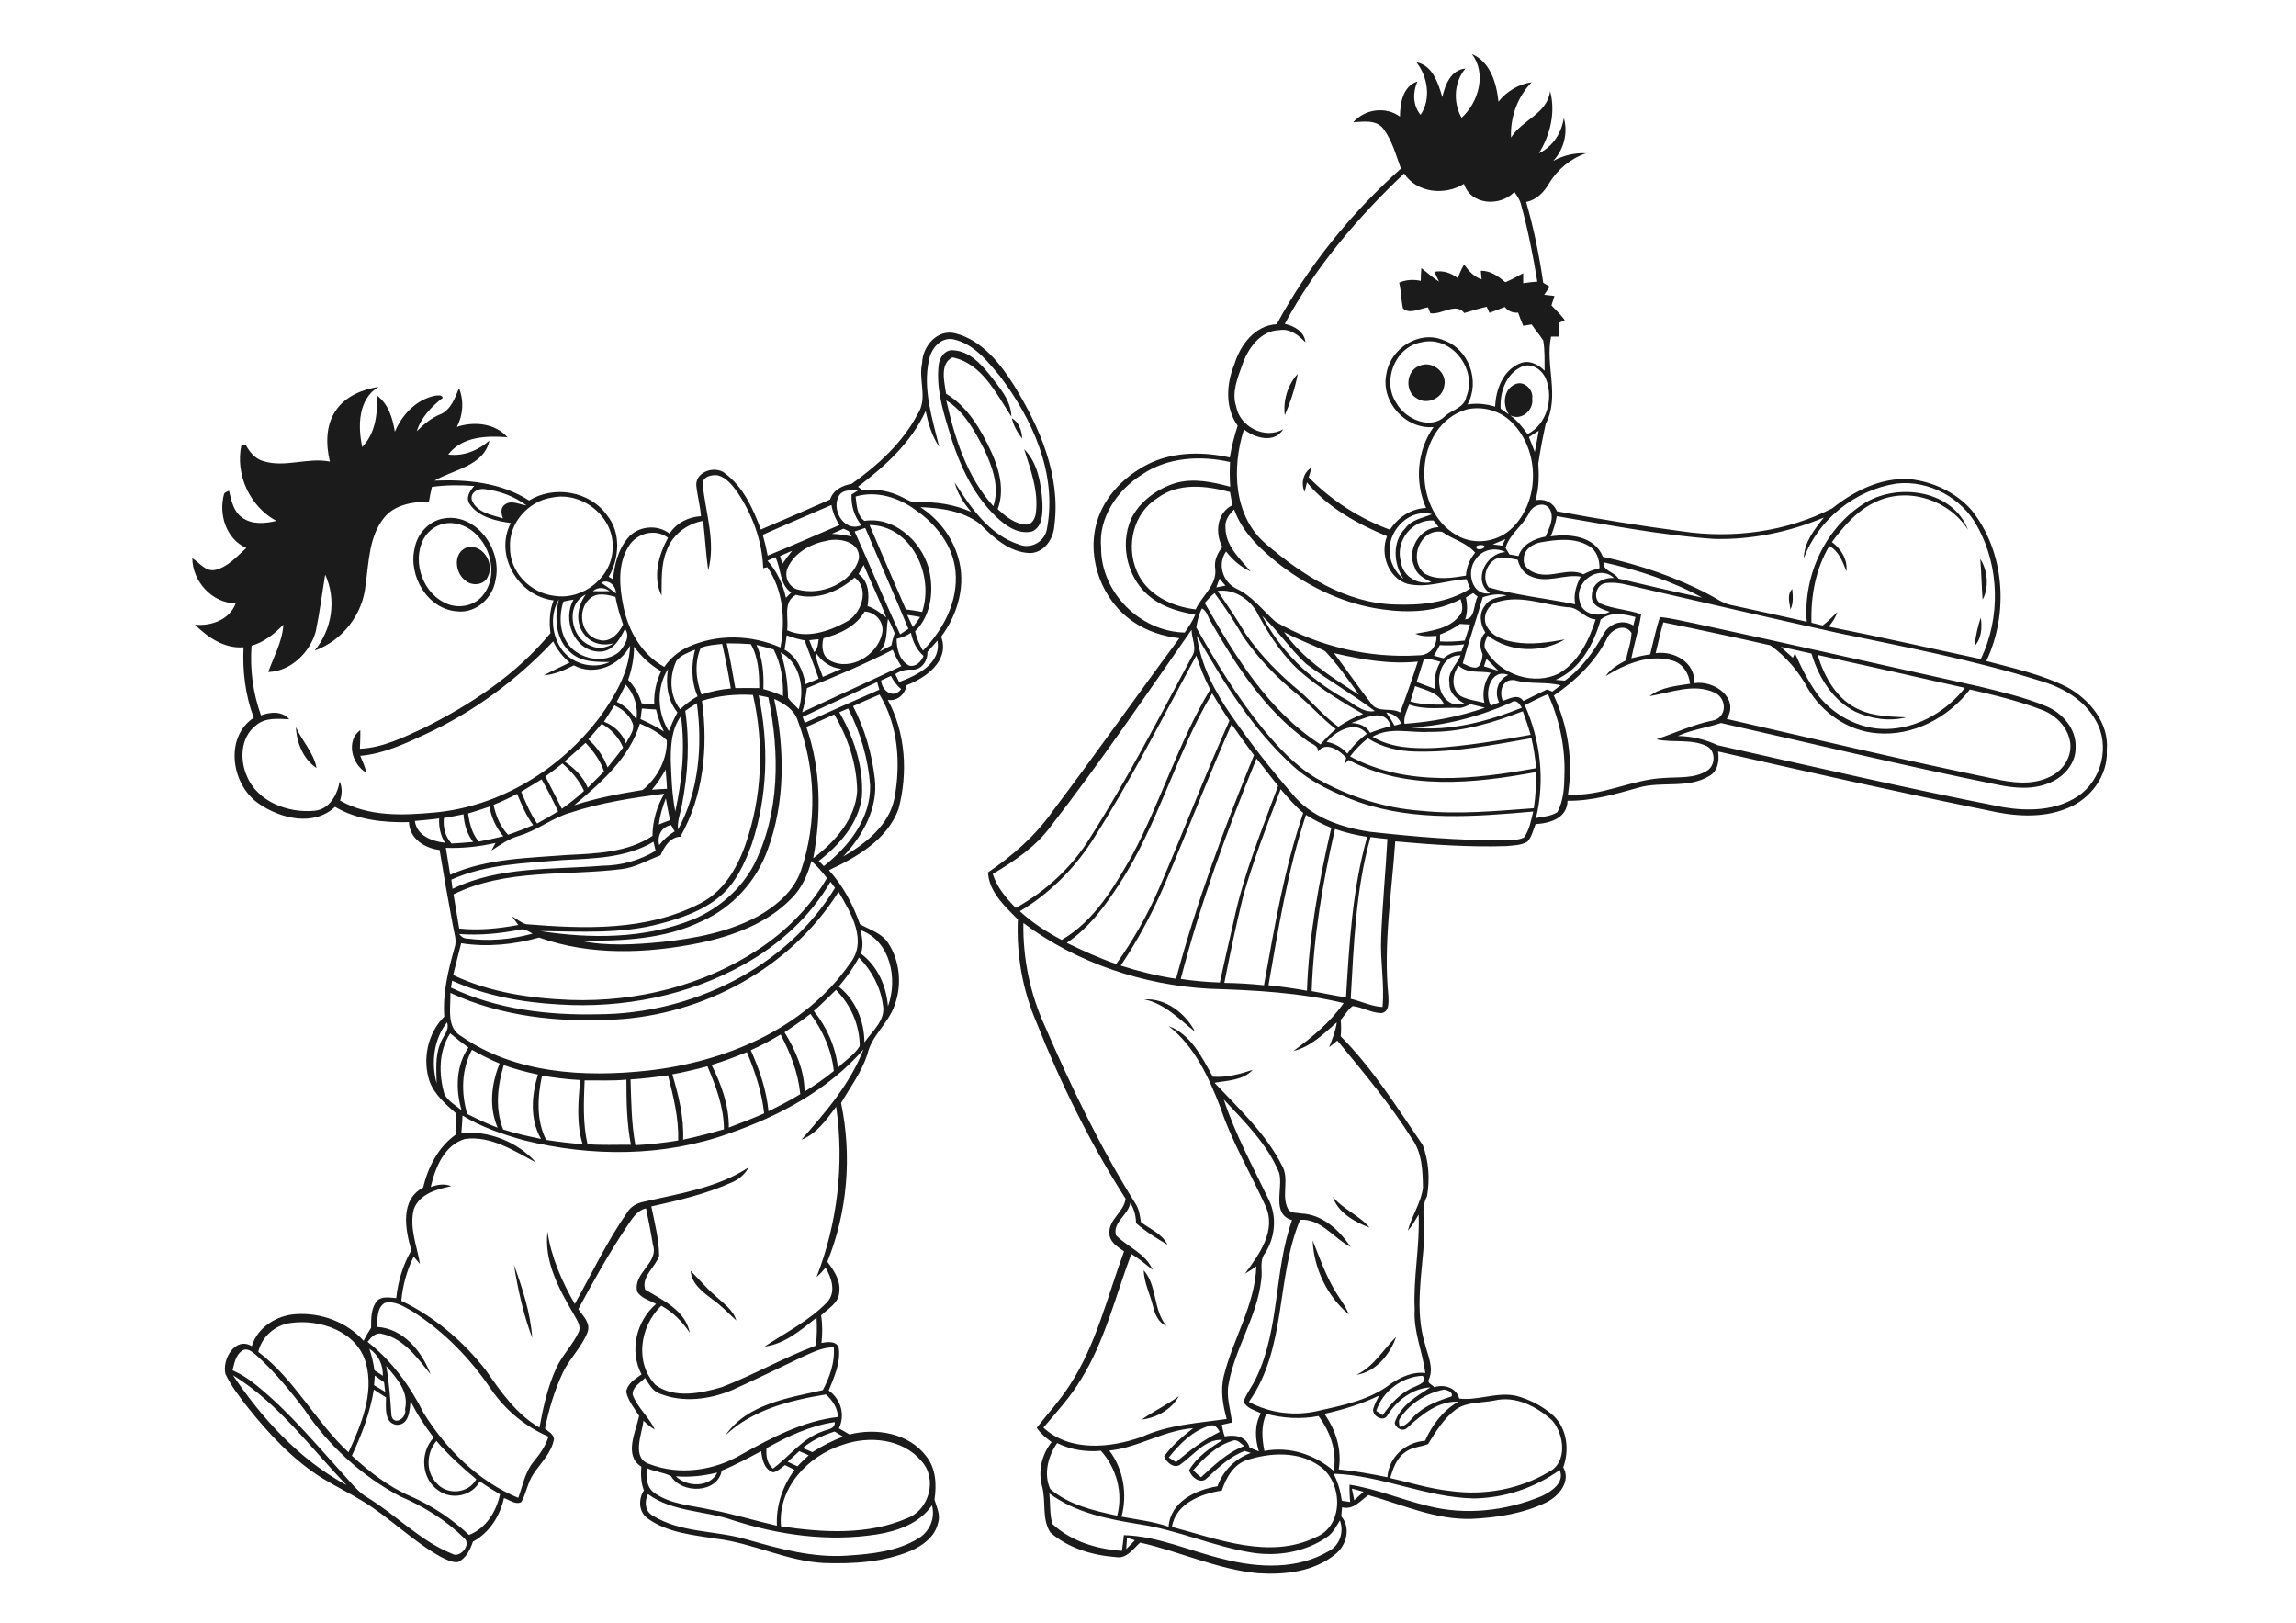 <?xml version="1.0" encoding="utf-8"?>
<!-- Generator: Adobe Illustrator 21.0.2, SVG Export Plug-In . SVG Version: 6.00 Build 0)  -->
<svg version="1.2" baseProfile="tiny" id="Layer_1" xmlns="http://www.w3.org/2000/svg" xmlns:xlink="http://www.w3.org/1999/xlink"
	 x="0px" y="0px" viewBox="0 0 1170 827" overflow="scroll" xml:space="preserve">
<path fill="#1B1B1B" d="M581.8,723.3c6.1-4.3,12.9-7.5,18.9-11.9C597,718.2,589.4,722.4,581.8,723.3 M691.2,700.5
	c8.8-4.1,13.6-12.8,20.2-19.3C708.5,690,700.9,699.2,691.2,700.5 M582.8,647.2c7,7.9,4.7,20.2,11.6,28.4c-4.2-1.7-5.9-6.1-6.9-10.2
	C586,659.3,583,653.6,582.8,647.2 M351.9,647.5c4.3,4.2,8.1,8.9,12.7,12.8c4,3.8,9,7,10.6,12.5c-3.9-3.5-7.4-7.4-11.7-10.4
	C358.5,658.6,352.5,654.4,351.9,647.5 M261.9,644.4c4.3,12,8.4,24.4,9.3,37.2C266.7,669.7,263.9,657,261.9,644.4 M668.9,632
	c3.4,8.5,6.4,17.1,11,25c2.4,4.3,5.7,8.1,7.4,12.7C676.3,660.5,669.5,646.3,668.9,632 M697.9,625.5c-7.5-2.8-16.2-7.7-18.7-15.7
	C684.4,616.2,692.7,619.2,697.9,625.5 M583.1,509.2c11-0.7,21,7.1,25.9,16.5C600.9,519.3,593.6,511.4,583.1,509.2 M150.8,370.5
	c3.1,7.1,9.1,13,10.5,20.8C154.5,386.9,151.1,378.2,150.8,370.5 M1006.1,329.3c0.7-5,1.6-9.9,3.3-14.6
	C1010.1,319.7,1009.8,325.5,1006.1,329.3 M912.4,310.5c-0.5-3.4-1.9-7.6,0.9-10.4C913.6,303.6,914,307.3,912.4,310.5 M1009.1,284.8
	c3.8,5.7,4.6,14.8,1.2,20.7C1009.8,298.6,1009.7,291.7,1009.1,284.8 M237.2,279.2c8.1-3,15,7.4,11.5,14.4c-1.6,4.3-7.5,5.2-11,2.6
	C232.1,292.7,230.5,282.5,237.2,279.2 M228.5,266.5c-5.3,0.3-10.2,3.5-12.7,8.2c-6.1,11.8-0.1,28.3,12.4,33.1
	c6.4,2.5,14.5,0.6,18.5-5.3C256.4,289,245.7,266,228.5,266.5 M225.3,264.3c17-3.6,30.9,15.6,27.2,31.3c-1.4,9.1-10,17-19.5,15.9
	c-15.1-1-25.1-18.1-21.7-32.2C212.6,272.2,218.1,265.9,225.3,264.3 M515.6,213.1c3.7,2,5.1,6.4,5.3,10.4
	C518.5,220.4,516.5,217,515.6,213.1 M654.7,211.6c-0.9-7.5,1.4-15.5,6.6-21.1C660,197.7,657.6,204.8,654.7,211.6 M723.3,186.4
	c6.5-3,14.5,3.5,12.6,10.5c-0.9,6.1-8.8,9.6-14,6C715.7,199.5,716.5,188.8,723.3,186.4 M482.2,204c4.3,19.2,10.5,39,24,53.9
	c3.3-9.9-0.6-20.3-4.8-29.2C496.6,219.4,491.3,209.6,482.2,204 M478.3,186.1c0.4-3.9,3.3-8.2,7.7-7.6c7.8,0.5,13.6,6.6,18.2,12.3
	c4.9,6.4,11,13,11.2,21.5c-7.7-11.7-15.1-27.3-30.1-30.2c-6.6,3.3-4,12.6-3.2,18.5c11.2,6.7,17.9,18.5,23.2,30
	c4,8.9,6.7,19.3,3.1,28.8c4.1,3.7,8.8,7.7,14.6,7.9c2.9,0,4.3-3,4.8-5.5c1.6-11.4-2.6-22.3-5.9-32.9c7,7,8.6,17.5,9.3,27
	c0.1,5.2,0.3,12.5-5.3,14.9c-7,1.7-13.5-2.9-18.3-7.5c-12.7-12.1-19.7-28.9-24.5-45.5C480,207.7,477.1,197,478.3,186.1 M332.7,772.3
	c14.4,8.9,32.1,7.4,47.9,12.1c16.7,4.8,33.9,9.5,51.5,8.2c12.3-0.8,25.2-2.2,35.8-8.7c5.8-3.4,8.8-10.4,7-16.9
	c-6.3,9.2-17.4,13.1-27.9,14.8c-24.7,3.9-49.9,0.4-73.5-7.2c-14.3-5-30.7-4.1-43.3-13.3C328.3,765,328.6,770.1,332.7,772.3
	 M344.4,752.2c5.6,5.6,17.4,5.9,21.1-1.9C358.6,752,351.5,752.8,344.4,752.2 M401.4,744.8c1.7,0.8,3.3,1.6,5,2.3
	c1.8-2,3.8-3.8,5.7-5.6c-1.6-0.7-3.2-1.4-4.8-2.1C405.3,741.2,403.4,743,401.4,744.8 M367.8,749.3c-2.2,11.7-20.4,12-25.9,2.8
	c-3.8-1.9-8.3-2.3-12.2-4c-0.6,4.4-0.3,9.8,3.8,12.6c8.3,5.9,18.9,6.3,28.5,8.5c11.4,2.1,22.5,5.6,33.9,8.2
	c-0.5-10.2,2.9-20.3,9-28.5c-1.6-0.8-3.2-1.6-4.9-2.4c-1.8,1.4-3.6,3.1-5.9,3.7c-4.6-1.3-5.8-6.6-6.2-10.8
	C381.3,742.9,374.7,746.5,367.8,749.3 M222.4,755.6c5.3,6.4,16.3,5.5,20.3-1.9c-7.2-6-14.2-12.3-20.3-19.5
	C217.3,740.2,216.8,749.7,222.4,755.6 M429.3,736.2c-17.6,5.6-33.1,22-31.3,41.5c21.3,3.2,44.3,4.6,64.4-4.2
	c11.2-4.2,15.4-20.2,7.1-29.1C459.9,733,442.8,731.4,429.3,736.2 M409.1,737.8c1.6,0.7,3.3,1.4,4.9,2.1c4.9-3.2,10.1-5.8,15.6-7.9
	c-1.4-0.9-2.9-1.7-4.3-2.6C419.5,731.3,413.8,733.8,409.1,737.8 M390.6,737.9c-0.3,3.8,0.2,7.8,3.3,10.4c8.4-6.3,15-15.4,25.3-19
	c2.4-1,6.4-1.1,6.2-4.7C413,726.4,401.5,731.8,390.6,737.9 M179.3,741.7c9,8.3,18.9,16,30.2,20.8c10.8,4.8,20.9,11.5,29.5,19.6
	c8.7-3.4,13.9-11.9,15.8-20.7c-3.5-2.1-6.9-4.2-10.3-6.6c-3.9,7.4-14.2,9.6-21,4.7c-8.9-5.9-9.7-19.4-2.5-27
	c-4.5-5.9-8.7-12.1-11.8-18.8c-0.4,4.7-0.6,12.5-7.2,12.3c-6.4-1-5.3-9.2-5.3-14c-2.1-1.3-4.2-2.6-6.2-4
	C188.6,719.9,184.3,731,179.3,741.7 M118.7,700.7c15,22.3,34,43.1,57.9,56C158,737.4,141.8,714.9,118.7,700.7 M191,700.9
	c-0.1,1.6-0.3,3.3-0.4,4.9c1.9,1.1,3.8,2.2,5.7,3.4c-0.2-1.7-0.4-3.3-0.6-4.9C194.1,703.1,192.5,702,191,700.9 M196.8,696
	c1.5,8.4,2.1,17,2.7,25.5c1.5,5.3,8.1,0.7,6.9-3.5C208.5,709.1,202.1,702.2,196.8,696 M188.2,687.2c1.2,3.5,2.1,7.2,2.6,11
	c1.4,0.9,2.9,1.8,4.3,2.8C195.2,695.3,192.9,690.4,188.2,687.2 M123.4,688.2c-3.3,2.2-4,6.4-4.9,10c4.5,2,8.7,4.7,12.5,7.9
	c16.5,13.4,30.1,29.9,44.4,45.6c3.7,4,7,8.5,11.8,11.3c14.8,9,27,22.2,43.2,28.7c4,2.5,10.1-4.9,6.1-8c-9.3-9.2-20.7-16.2-32.7-21.3
	c-19.5-10.4-36.4-25.8-48.7-44.2c-7.4-9.8-15.3-19.4-24.4-27.6C128.6,688.8,125.9,686.5,123.4,688.2 M408.6,691.5
	c-11.7,5.6-23.4,11.3-35.3,16.7c-11.7,4.9-25.4,6.7-37.3,1.8c-3.6-1.3-5.3-4.9-7.3-7.9c-2.4,2.5-6.6,4.6-6.3,8.6
	c2.5,6.6,8.3,11.3,11.3,17.7c-2.2-1.2-4-2.8-5.8-4.5c-0.8,7-6.3,19.1,3.1,22.1c15.4,5.9,33,3.3,47-5c15.3-8.5,31.3-17,49-19
	c-0.1-4.6-2.8-8.5-6.1-11.5c-18.3,3-37.3,7.7-51.2,20.8c11.1-16,32-19,49.6-23c3.5-6.6,6.2-14.2,5.6-21.8
	C419,686.4,413.8,689.2,408.6,691.5 M131.6,688.8c18.6,14,29.1,35.5,46,51.2c6.4-14,13.1-29.8,8.9-45.4
	c-4.4-16.1-23.3-22.7-38.5-20.5C140.2,675.1,133.4,681.1,131.6,688.8 M192.1,676.1c13.3,0.7,22.9,12.4,27.3,24.1
	c-6.7-8.2-13.5-18.1-24.5-20.5c-3.3-1.1-5.7,1.6-7.6,4c12.3,9.6,21.6,22.4,28.6,36.3c11.5,18.5,27.9,34.8,48.2,43.2
	c2.3-6.2,3.4-13.1,7.7-18.3c3.2-3.9,6.2-8,7.7-12.9c-11.6-5-21.6-13.2-28.9-23.6c-10.7-16-24.4-30.1-40.7-40.4
	c-4.2-2.3-8.9-5.5-13.9-4.1C192,666.4,192.4,671.9,192.1,676.1 M297.9,550.5c-0.4,10.8-1,21.9,1.5,32.5c7.4,0.6,14.7,0.2,22.1,0.3
	c-2.1-10.9-2.3-22.1-2.3-33.2C312.1,550.8,305,550.4,297.9,550.5 M321.3,550c0.4,11.2,0.4,22.4,2.5,33.5c7.3-0.4,14.6-1.2,21.8-2.4
	c0.3-11.3-2.4-22.3-5.2-33.2C334,548.8,327.7,549.6,321.3,550 M276.2,548.1c-2.3,10.8-3,22.6,2.1,32.7c6.2,1,12.4,1.7,18.6,2.2
	c-3.3-10.6-2.2-21.8-1.3-32.7C289.1,550,282.7,549.1,276.2,548.1 M342.6,547.4c3.2,10.8,6,21.9,5.5,33.3c7-1.5,13.9-3.3,20.8-5.3
	c0-11.2-4.1-21.9-8.4-32.1C354.5,544.9,348.6,546.3,342.6,547.4 M256.7,542.7c-3.2,10.6-4.5,22.3-0.3,32.8c6.3,2,12.8,3.5,19.3,4.8
	c-5.8-10-4.8-22.1-1.6-32.8C268.2,546.3,262.4,544.7,256.7,542.7 M362.6,542.6c5,9.9,8.9,20.7,8.8,31.9c6.1-2.3,12.1-4.6,18-7.2
	c-1.2-10.8-4.6-21.2-8.8-31.2C374.6,538.5,368.7,540.8,362.6,542.6 M371.6,577.5c-33.4,12-70.3,12-104.6,3.5
	c-10.8-3-21.7-6.7-31.3-12.6c-0.1,3-0.4,5.9-0.6,8.9c13.9-1.4,28.8,4.6,38,15c-11.1-5.9-22.9-13.7-36.1-12
	c-10.6,3.1-15.2,14.6-17.5,24.5c3.4-1.2,7-1.9,10.4-0.4c-7.3,1.5-16.1,3.9-19,11.6c-2.5,9.4,1.6,18.8,3.1,28
	c-1.1-1.2-2.1-2.5-3.2-3.7c-3.5,7-5.6,14.7-6.3,22.5c16.9,8.1,31.6,20.6,43.1,35.4c7.6,10.9,15.5,22.4,27.3,29.2
	c1.9-10.4,4.2-21,8.7-30.6c3-6.4,8.2-11.5,11.2-17.9c1.7-3.5-1.3-6.9-2.8-9.9c-7.3-12.5-14.8-26.4-13-41.4
	c1.9,13.1,7.4,25.4,13.9,36.8c8.7-15.6,16.4-31.9,26.7-46.6c1.8-3.1,5-4.8,8.5-5.5c18.2-4.2,37.4-7,53.4-17.5
	c-1.8,3.4-4.8,6-8.2,7.5c-13.2,6-27.3,9.3-41.4,12.4c1.7,8.3,3.9,16.7,4,25.2c-1.9,5.7-9.3,10.7-7.1,17.2c8.9,5.3,20.5,10.6,22.7,22
	c-3.7-5.6-8.5-10.5-14.5-13.8c-10.9,10.3-13.8,29.2-2.8,40.5c9.8,6.9,22.9,4.1,33.6,1c16.3-6.3,31.6-15.1,48-21.2
	c0.5-4.7,0.6-9.5,0.3-14.2c-7.9,6.2-16.1,13.4-26.5,14.7c10.9-7.2,22.8-13.2,31.9-22.6c4.7-5.1,2.3-12.4-0.8-17.6
	c-1.4,1.7-2.9,3.3-4.6,4.8c10.7-27.5,14.2-57.6,10-86.8c-4.9,6.5-9.8,13.7-17.7,16.8c12.3-14,24.8-28.4,31.6-46
	C422.1,555.3,397.2,568.6,371.6,577.5 M240.5,534.9c-5.4,10-5.6,22-2.4,32.7c5,2.5,10.1,5,15.5,7c-4.6-10.5-3.2-22.4,1-32.7
	C249.8,539.9,245.1,537.5,240.5,534.9 M382.6,535.1c4.4,9.9,8,20.3,9,31.1c5.5-2.7,11-5.5,16.2-8.7c-1-10.7-5-20.9-10-30.4
	C392.9,530,387.9,532.8,382.6,535.1 M226.5,557.6c1.9,3.5,5.7,5.6,8.7,8.1c-3.1-10.6-2.9-22.6,3.5-32c-3.2-2.2-6.3-4.7-9.3-7.2
	C223.5,535.6,223.5,547.4,226.5,557.6 M222.5,552c-0.1-6.6-0.8-13.5,1.7-19.9c1.1-3.8,5.1-6.9,3.6-11.2
	C221,529.5,219.6,541.5,222.5,552 M399.8,526c5.6,9.1,10.1,19.3,10.2,30.2c5.2-3.2,10.2-6.7,14.9-10.5c-1.1-10.6-5.6-20.6-11.9-29.1
	C408.7,519.9,404.3,523,399.8,526 M414.7,515.1c6.7,8.3,11.1,18.3,12.3,28.9c3.7-3.7,8.4-6.5,11.1-11c0-10.7-4.6-21.1-12.1-28.6
	C422.2,508,418.7,511.7,414.7,515.1 M437.7,487.9c-2.9,5.3-6.4,10.2-10.3,14.8c8.6,6.8,13,17.5,13.1,28.4c4-5.8,11-11.3,9.4-19.1
	C448.7,502.9,444.1,494.4,437.7,487.9 M438.5,473.9c0.9,3.9,1.6,8,0.2,12c8.5,6.3,12.9,16.4,13.8,26.8
	C457.6,498.8,453.8,479.4,438.5,473.9 M264.9,473.7c-10.2,2-20.6,3-30.9,2.2c1,1.3,2.3,2.3,4,2.3c11.1,1.5,22.6,0.5,33.4-2.5
	C269.4,474.7,267.3,472.9,264.9,473.7 M313,519.5c-28.3,1.5-57.6-1.5-83.5-13.6c0.3,7.4-2.3,17.7,5.6,22.1
	c27.4,19.1,62.8,21,95,17.5c39.3-4.4,79.9-21.2,103-54.6c9.2-11.4,0.5-25.9-5.8-36.5C402.9,493.3,358.3,517.2,313,519.5
	 M379.3,491.3c-28.5,16-61.9,22.6-94.4,20.5c-18.6-1-37.3-4.4-54.5-12.1c-0.2,0.9-0.4,2.6-0.6,3.5c23.3,11.1,49.6,14.2,75.1,13.6
	c47.2-0.2,95.7-23.4,120.6-64.4c-0.6-0.8-1.7-2.4-2.3-3.1C412.9,467,397.2,481.3,379.3,491.3 M413.5,438.7
	c-1.9,6.9-4.8,13.7-10,18.9c-12.4,12.9-30,19.3-47.2,22.9c-26.8,5.4-55.5,6.5-81.6-2.8c-12.8,3.6-26.4,5-39.7,2.9
	c-1.3,5.4-2.8,10.8-4.1,16.2c18.7,8.9,39.5,11.9,60,12.7c33.4,1.1,67.6-7.3,95.6-25.8c14.1-9.3,26.4-21.6,34.9-36.3
	C419,444.3,416.4,441.3,413.5,438.7 M287,438.2c-19.2,1.6-39.1,2-57,10c0.2,1.6,0.4,3.1,0.6,4.7c23.7-11.6,50.8-9.7,76.5-11.8
	c9.5-0.1,18.8-2.7,27-7.6c-0.4-1.5-0.7-3.1-1.1-4.6C319.1,437.2,302.5,437.4,287,438.2 M335.9,430.6c2.2-2.8,4.9-5.2,7.9-7
	c-0.6-1.1-1.2-2.1-1.8-3.2C337,421.3,334.8,425.9,335.9,430.6 M211.4,418.3c1,7.5,8.8,10.4,15.3,11.1c-2.2-3.8-3.2-8.1-2.9-12.4
	C219.6,417.6,215.5,417.9,211.4,418.3 M226.2,416.8c-0.5,4.7,0.6,9.4,3.9,13c3.7-0.2,7.4-0.5,11-0.8c-3.1-4.1-4.6-9-4.9-14.1
	C232.9,415.6,229.5,416.2,226.2,416.8 M238.5,414.5c0.8,5.1,2,10.3,5.5,14.3c4.2-0.8,8.4-1.7,12.5-2.7c-3.7-4.3-6.1-9.5-7.1-15.1
	C245.8,412.3,242.1,413.4,238.5,414.5 M335.7,420.1c1.9-0.8,3.8-1.5,5.7-2.2c-0.8-3.7-1.4-7.4-2.1-11.1
	C337.6,411.1,336.3,415.5,335.7,420.1 M251.5,410.1c1.2,5.6,3.4,11.1,7.4,15.2c4.3-1.4,8.6-3.1,12.8-4.9c-3.6-4.8-5.9-10.4-8.2-15.9
	C259.6,406.6,255.6,408.4,251.5,410.1 M290.9,414c-9.3,2.6-16.9,9-26.2,11.8c-5.3,1.4-9.8,4.7-14.3,7.6c0.7-1.3,1.4-2.6,2.1-3.9
	c-8.3,1.9-16.8,2.8-25.3,2.5c0.7,4.6,1.5,9.2,2.2,13.7c18.9-8.4,39.9-8.5,60.1-10.1c14.6-0.7,30.4-1.3,43-9.7c0-7.5,2.2-15,6-21.5
	C322.5,406.5,306.3,408.9,290.9,414 M265.6,403.4c2.3,5.6,4.7,11.2,8.1,16.2c3.6-2,7.2-4,10.7-6.2c-2.6-5.5-5.4-11-8.4-16.3
	C272.6,399.2,269.1,401.3,265.6,403.4 M332.2,402.4c2.6-0.2,5.1-0.4,7.7-0.5c-0.2-3.3-0.4-6.6-0.7-9.8
	C337.2,395.7,334.9,399.2,332.2,402.4 M286.6,389c-2.8,2.3-5.7,4.5-8.7,6.6c2.9,5.5,5.6,11,8.4,16.5c3.9-2.8,7.8-5.8,11.3-9.1
	C295.1,397.5,291.1,392.9,286.6,389 M287.7,388c5,3.4,9.5,7.7,11.8,13.4c2.8-2.8,5.5-5.6,8.3-8.3c-1.9-5.6-5.4-10.4-9.4-14.6
	C294.8,381.6,291.3,384.9,287.7,388 M326.1,368.7c-5.4,17.6-19.9,30.1-33.5,41.6c11.4-3.7,23.1-5.9,34.9-7.8
	c7.4-6.1,12.6-15.6,12.3-25.3C336,373.4,331,370.8,326.1,368.7 M306.6,368.8c-2.2,2.7-4.5,5.3-6.8,7.9c4.4,3.9,7.8,8.8,9.8,14.3
	c2.7-3.3,5.4-6.6,7.9-10.1C315.4,375.8,311.5,371.5,306.6,368.8 M341.8,387c0.3,8.9,0.6,17.7,2.3,26.5c3.5-15.9,5.1-32.4,2.9-48.6
	C342.3,371.3,341.8,379.4,341.8,387 M410.9,370.4c7.5,21.5,7.7,44.8,3.5,66.9c11-8.3,21.5-19.9,22.4-34.3
	c-0.2-13.7-4.7-27.2-11.7-39C420.4,366.2,415.7,368.3,410.9,370.4 M427.7,362.9c7.5,13,12.5,28,11.5,43.1
	c-1.7,13.6-11.5,24.6-22,32.7c0.9,0.8,1.8,1.7,2.6,2.6c12.7-10,24-24.3,23.6-41.2c-1-13.6-5-27-11.2-39.1
	C430.7,361.6,429.2,362.3,427.7,362.9 M327.1,361c-0.2,1.8-0.5,3.6-0.7,5.4c4.1,1.8,8.1,3.9,11.9,6.3c-1.7-3.6-3.1-7.3-4-11.2
	C331.9,361.4,329.5,361.2,327.1,361 M307.8,367.7c5.1,2,9.3,5.9,11.2,11.1c1.4-3.4,5.1-7,3.1-10.9c-1.7-4-5.2-6.7-9-8.5
	C311.3,362.2,309.5,365,307.8,367.7 M349.2,362.2c2.3,15.8,1.4,31.9-1.6,47.4c-0.7,4.4-2.6,8.6-2.1,13.1
	c10.6-19.4,12.6-42.8,9.6-64.4C353.1,359.5,351.2,360.8,349.2,362.2 M394.5,356.1c5.4,25.4,5.8,52.5-3.4,77.1
	c-5.7,15.8-17.8,29.1-33.1,36c-19.3,9.5-41.3,10.3-62.4,10.1c13.6,2.9,27.6,2,41.3,0.7c17-1.8,34.4-5,49.6-13.3
	c9.3-5.3,18.1-12.8,21.7-23.2c8.3-24.5,7.5-51.9-1.6-76.1C404.9,361.7,399.6,358.4,394.5,356.1 M386.6,354.3
	c5.3,25,4.6,51.5-3.5,75.8c-3.6,9.8-8.1,19.8-16.3,26.7c-8.6,7.2-19.5,11-30.2,13.8c-20,5.4-40.8,4-61.3,3.8c25.8,4,53.4,4,78-6
	c13.1-5.5,24.4-15.4,31-28c13.1-26.1,13.1-57,7.2-85.1C390,355,388.3,354.6,386.6,354.3 M434.7,359.8c6,11.5,9.6,24.2,11.1,37.1
	c1.7,15-6.2,28.9-16.1,39.5c11.5-6.6,23.4-16,26.1-29.7c3.3-17.8,1.9-37.1-7.6-52.8C443.6,355.9,439.1,357.8,434.7,359.8
	 M357.7,357.1c3.3,23.4,0.8,48.5-11,69.2c-5.3,0.2-8.2,5.2-10.1,9.5c-6.5,2.4-12.6,6.1-19.6,7c-28.6,3.6-59.2-0.3-85.9,12.9
	c0.9,5.8,2,11.6,2.9,17.4c10.1,1.1,20.2,0,30.1-1.8c-1.1-1.5-2.2-3-3.2-4.4c2.4,1.3,4.5,3.2,7.2,4c29.5,2.4,61.1,3.6,88.3-10.4
	c11.9-5.8,19-17.7,23.3-29.7c8.7-24.5,9.8-51.5,4-76.7C374.9,353.6,366,354.4,357.7,357.1 M318.8,348.8c-1.4,3-2.9,5.9-4.5,8.8
	c4.2,1.9,7.4,5.2,10,9C325.3,360,323.2,353.5,318.8,348.8 M409,365.3c0.4,1,0.8,2,1.1,3c12.6-5.7,25.3-11.3,38-16.9
	c-0.4-1.3-0.8-2.6-1.1-3.9C434.3,353.6,421.6,359.3,409,365.3 M449,346.7c0.3,5.3,6.3,9.7,10.2,4.4c-2.2-1.8-3.9-4.1-5.2-6.7
	C452.3,345.2,450.6,345.9,449,346.7 M340.8,372.5c1.3-3.2,2.7-6.4,4.4-9.5c-5-6.2-6.1-14.4-4.8-22.1
	C334.4,350.5,334.9,363.1,340.8,372.5 M415.6,332.4c0.1,4.4,2.4,8.4,3.7,12.5c3.2-1.4,6.4-2.7,9.5-4.1
	C423.1,340.3,418.7,337,415.6,332.4 M397.8,332.4c2.6,7.5,3.6,15.4,3.8,23.2c1.5,2.2,3.6,3.8,5.4,5.8
	C410.2,351.2,407.9,337.8,397.8,332.4 M411.2,350.6c-0.5,4.1-1.2,8.3-2.4,12.3c16.8-7.9,33.7-15.5,50.5-23.5
	c-1.8-2.6-3.2-5.4-4.4-8.3C440.6,338.4,425.9,344.6,411.2,350.6 M344.7,336.7c-3.7,7.8-3.6,17.7,1.9,24.7c2.7-2.6,5.6-4.8,8.9-6.6
	c-3.3-7.5-3.3-16-1.3-23.8C350.8,332.5,347,333.7,344.7,336.7 M323.1,329.5c0,5.8-1.1,11.4-3,16.9c3.3,3.4,5.6,7.5,6.9,12
	c2.1,0.2,4.3,0.3,6.4,0.5c-0.3-5.8,1-11.6,3.5-16.9C331.4,338.9,326.8,334.5,323.1,329.5 M385.5,328.6c3.2,7,3.8,14.8,3.5,22.5
	c3.4,0.9,6.8,2.1,10,3.6c0.2-8.1-0.9-16.5-4.8-23.8C391.3,330.1,388.4,329.3,385.5,328.6 M370.3,327.8c1.8,7.5,3,15.2,4.4,22.8
	c4.1-0.1,8.1,0,12.2,0c0-7.6-0.4-15.6-4.3-22.4C378.5,327.9,374.4,327.8,370.3,327.8 M357.1,330.1c-3.3,7.5-2.5,16.3,0.4,23.8
	c4.8-1.6,9.8-2.7,14.9-3.1c-1.2-7.6-2.7-15.2-4.4-22.7C364.4,328.5,360.6,328.7,357.1,330.1 M472.6,332.2c0.2,4.4-2.9,9.1-7.6,9
	c-3.2-0.2-6.2,0.5-8.8,2.3c0.6,1.3,1.3,2.7,2,4c9.1-3.4,21.6-9.4,19.5-21.1C476,328.3,474.3,330.3,472.6,332.2 M412.4,326.2
	c0.8,2.1,1.6,4.1,2.5,6.1c1.9-1.7,1.9-4.3,2.3-6.6C415.6,325.8,414,326,412.4,326.2 M400.9,323.7c-0.3,2.4-0.7,4.9-1.1,7.3
	c6.4,3.6,9.4,10.6,10.7,17.6c2.2-0.9,4.5-1.9,6.7-2.8c-2.3-6.6-4.8-13-7.2-19.5C406.9,325.7,403.9,324.9,400.9,323.7 M456.9,325.5
	c0,5.1,1.4,11,6.3,13.6c3.4,0.9,6.2-1.9,7.4-4.9c-3.5-3.1-5.5-7.3-6.4-11.8C462,324,459.5,324.9,456.9,325.5 M448.2,332
	c2-1.1,4-2.1,6-3.1c0.4-2.1,1-4.2,1.7-6.3c-1-2.5-2.1-5-3.4-7.3C451.4,321,452.7,327.4,448.2,332 M462.3,313.3
	c0.9,2.1,1.9,4.1,2.9,6.2c1.3-1.6,2.5-3.3,3.7-5.1C466.8,314,464.5,313.6,462.3,313.3 M440.6,311.6c-4.4,7.6-12.8,11.5-21,13.6
	c-1.1,4.1-0.6,9.4,3.6,11.5c10.5,5.4,23.9-3,26.3-13.9C450.8,317.2,446.3,311.8,440.6,311.6 M287.1,306.5c-2.5,7.8-2,17.3,3.9,23.5
	c6.3,6.3,17.8,8.1,24.8,1.9c2.6-3.2,5.5-7.6,2.7-11.5c-2.7,5.5-6.5,12.1-13.6,11.6c-12.4-0.6-18.5-16.4-12.6-26.5
	C290.6,305.8,288.9,306.1,287.1,306.5 M285.4,329.6c4.9,8.4,16.5,11.9,25.3,7.7c-6.9,0-14.6,0.1-20-4.9c-7.7-6.6-8.3-17.8-5.9-27
	C280.4,312.7,281,322.4,285.4,329.6 M301,329c3.9,2,8.3,1.1,11.8-1.3c-5.1,1.6-11.1,0.4-14.6-3.9c-5.3-5.9-4.2-14.8,0.3-20.9
	C287.9,308,290.7,325.2,301,329 M300.8,304.8c-7,5.7-5,19.1,4.3,21.2c5.6,1.8,10.3-3.2,12.4-7.8c-1.6-4.6-3-9.3-3.9-14.1
	C309.5,303,304.5,301.7,300.8,304.8 M302.1,301.2c2.9,0,5.7,0.1,8.6,0C308,299.3,304.8,298.9,302.1,301.2 M306.3,296.9
	c2.6,1.7,5.2,3.5,7.6,5.5C313.9,298.5,310.1,294.8,306.3,296.9 M405.6,303.1c-6.9,3.7-3.5,11.8-4.5,18c9.6,4.5,21.1,0.7,29.9-4.1
	c7.8-3.9,12.5-16.8,4.5-22.7C427.5,301.4,416.3,306,405.6,303.1 M437.5,292.5c5.3,3.8,5.5,10.5,4.6,16.3c3.6,1.2,6.6,3.5,9.5,5.8
	c-3.4-9.1-7.7-17.8-11.5-26.7C439.2,289.4,438.3,290.9,437.5,292.5 M391.1,285.7c4.8,5.3,7.9,12,9.4,18.9c0.9-0.9,1.8-1.8,2.7-2.7
	c-6.1-4.1-5-12.1-8.1-18C393.7,284.5,392.4,285.1,391.1,285.7 M397.5,283.3c0.4,1.3,0.8,2.7,1.2,4c1.6-2.3,3.2-4.5,5-6.7
	C401.6,281.5,399.6,282.4,397.5,283.3 M421.4,275.5c-8.1,1.5-16.5,6-20,13.8c-2,4.4,0.5,9.9,5.2,11.1c11.9,3.3,27.7-3.3,31.1-15.8
	C438.5,276.1,427.9,273.9,421.4,275.5 M423.9,272c3.4,0.1,6.8,0.6,10.1,1.4c-0.4-0.7-1.2-2.1-1.5-2.8c-0.7-0.3-2-0.9-2.7-1.2
	C427.8,270.3,425.9,271.2,423.9,272 M435.5,270.8c7.9,17.4,15.1,35.1,23.2,52.4c1.4-0.9,2.8-1.9,4.2-2.8
	c-7.1-17.2-14.7-34.2-22-51.4C439,269.6,437.3,270.2,435.5,270.8 M443.1,267.5c6.1,14.4,12.3,28.7,18.5,43c2.8,0.3,5.5,0.8,8.3,1.3
	C476.2,293.2,464.5,267.7,443.1,267.5 M388.7,272.5c1,3.5,1.8,7,2.5,10.6c12.3-5,24.4-10.4,36.6-15.6c-2.1-3.1-3.5-6.6-4.1-10.2
	C412,262.4,400.3,267.3,388.7,272.5 M281.4,253.5c-12.1,1.7-22.3,13.1-21.5,25.5c-0.2,12.5,10.5,23.3,22.7,24.6
	c14.5,2.3,29.6-9.6,29.6-24.6C312.9,263.2,296.6,250.3,281.4,253.5 M436,253c0.6,4.3,0.6,9.6,4.5,12.4c14.9-2.3,28.5,9.9,32.6,23.6
	c3,11.1,1.7,24.3-6.8,32.7c0.9,3.4,2.1,6.7,4,9.8c10.4-10.6,18.1-25.2,16.6-40.4c-1.2-13-9.9-24.1-20.4-31.3
	C457.8,253.4,446.5,249.9,436,253 M428,251.9c-5.1,6.9,1.9,19.7,11,15.7c-3.7-4.3-5.3-9.9-5.1-15.6c1.1-0.7,2.2-1.4,3.3-2.1
	C434.1,249.9,430.2,249.3,428,251.9 M240.5,255c2.6,6.2,10.1,7.4,15.8,9.1c-0.9-2.3-1.4-5.2,0.8-6.9c3.4-2.7,7.5-0.1,11.2,0.3
	c-6.2-4.6-13.7-7.4-21.4-8.3C243.6,248.7,239.3,251,240.5,255 M220.1,248.1c-0.6,2.5-1.1,4.9-1.5,7.4c-8.2,0.2-17.3,1.5-22.8,8.2
	c-7.8,9.6-7.8,22.6-9.5,34.2c-1.3,15-11.8,28.6-26,33.6c8.9-10.7,11.3-26,5.4-38.7c-1.6,9.7-2.8,19.4-4.8,29
	c-3,10.7-12.8,20.3-24.2,20.6c2.8-7.9,7.2-15.5,7.7-24.1c-4.6,4.7-9.8,8.9-16.2,10.7c-0.9,12,0.7,24.1,4.8,35.5
	c4.8-1.8,10.8-2.3,14.4,2c-5.8-0.3-12.5-1-17.2,3.3c-7.6,6-8.1,17.2-4.4,25.6c5.4,13.2,21.2,19,34.5,17.7
	c7.6-0.7,11.6-8.2,12.8-14.9c1.4,3.1,1.2,6.5,0.2,9.7c14.5,8.3,32,7.6,48.1,6.1c33.4-3,64.3-22.1,84.3-48.7
	c7.7-10.7,14.9-22.8,15.4-36.3c-5.3,10.1-18.2,15.7-28.7,10c-4.8,2.5-9.9,4.7-15.3,5.1c4.3-2.3,8.8-4.4,13.2-6.5
	c-3.5-2.9-6.4-6.6-8.4-10.8c-18.5,19.7-40.6,36-65.1,47.3c-10.6,4.9-21.4,10-33.2,11c1.2,2.8,2.4,5.6,3.1,8.6
	c-7.4-4.1-10.6-16.3-3.1-21.7c0.1,3.2-0.1,6.3-0.2,9.5c11.5-0.5,22.1-5.7,32.4-10.5c24.2-12,47.4-27.4,64.7-48.4
	c-0.7-5.6-0.5-11.4,1.6-16.7c-17.9-2.1-30.4-23-21.8-39.4c-7.5-1.1-16.3-2.9-20.9-9.6c-2.3-3.2,0-6.9,2.3-9.3
	C234.1,247.1,227.1,247.1,220.1,248.1 M358.1,247c1.5,14.4,6.7,29.1,2.8,43.6c-1.2-8.4-1.6-16.8-2.6-25.2
	c-8.3,1.4-15.8,7.2-18.6,15.2c-3,7.3-2.4,15.3-2.6,22.9c-4.6-9.4-1.5-20.7,3.3-29.5c-6.4-4.9-16-2.4-20,4.3
	c-5.8,9.1-4.8,20.7-2.7,30.8c2.5,12.5,9.5,24.5,20.8,30.7c3.1-4.4,7.3-8,12.2-10.2c14.8-6.7,32.3-6.2,47,0.3
	c2.6-13.8,1.5-29.1-6.7-40.9c-0.5,0.1-1.6,0.4-2.1,0.5c-0.5-13.8-5.4-27.1-13-38.5c-2.6-3.6-5.6-7.6-10.1-8.8
	C362.6,241.7,357.7,242.9,358.1,247 M473.4,183.4c-3.3,14.9,1.7,29.9,5.2,44.3c-3.7-5.5-5.6-11.9-6.9-18.3
	c-7.3,16-20.7,28.2-34.5,38.6c0.5,0.4,1.7,1.3,2.2,1.8c6.9-1,14.1,0.4,20.3,3.5c2.6,1.2,5.1,3.1,8.2,2.7c9.2-0.5,18.5,1.1,27,4.8
	c-3.8-4.4-7-9.3-8.4-15c8.2,12.9,17.8,26.9,33,31.7c6.3,2.5,13.4-2,14.1-8.6c5.1-27.9-7.6-55.5-24.1-77.3
	c-6.4-7.7-13.3-16.4-23.6-18.7C479.5,171.6,474.5,177.5,473.4,183.4 M469.9,185c0.2-8.7,7.9-17.6,17.1-15.1
	c13.4,3.5,22.6,15.2,29.7,26.4c13,21.2,23.9,45.9,20.6,71.4c-0.4,6.7-5,13.9-12.4,14.1c-10.5-0.3-18.7-7.9-25.7-15
	c-8.6-6.5-19.7-8-30.2-8.4c9.1,5.9,16.1,14.9,19.2,25.4c4.3,14-0.1,29.2-8.6,40.6c4.5,12.1-7.7,21-17.6,24.7
	c-0.8,4.7-4.7,8.3-9.6,7.5c9.1,16.8,10.3,37.2,5.5,55.5c-5.7,15.7-21.2,24.6-35.5,31.3c7.2,7.9,12.3,17.5,15.8,27.5
	c5,2.8,11.1,4.5,14.4,9.6c6,9.1,7.1,21.4,3.3,31.6c-3.1,9.3-11.8,15.5-13.9,25.1c-2.9,9-8.7,16.7-13.4,24.8
	c5.6,26.9,3.3,55.4-7,80.9c3.3,4.4,6.8,9.4,6.1,15.2c-0.1,5.7-5.7,8.7-9.3,12.1c0.8,4.7,0.7,9.4,0.2,14.1c3.2-0.7,8.3-1.2,8.9,3.1
	c0.8,7.3-2.5,14.4-5.2,21.1c6.2,4.4,8.5,12.4,5.2,19.3c1.8,1,3.6,2,5.4,3.1c13.7-3.5,30.2-0.7,39.1,11.1c5,6.3,5.3,14.5,4.2,22.1
	c1.1,3.9,3.2,7.8,1.8,11.9c-1.5,6.9-7.7,11.5-13.9,14.2c-13.9,5.8-29.2,6.7-44.1,6.2c-19-0.9-36.3-10.2-55.1-12.4
	c-11.8-1.9-24.7-3-34.7-10.2c-4.8-3.3-5-9.8-2.1-14.4c-1.5-3.9-1.6-8-1.3-12.1c-9.1-5.7-2.8-17.8-1.1-25.9
	c-2.5-3.9-5.6-7.6-6.6-12.2c0.6-4.3,4.6-6.6,7.8-8.9c-6.3-12.1-2.7-27.1,7.4-35.9c-3.3-1.9-7.6-2.9-9.6-6.3
	c-2.3-9.6,11.2-14.5,8-23.9c-1-6.2-2.2-12.3-3.5-18.5c-5,1.1-7.4,5.9-10.1,9.7c-8.9,13.4-16.8,27.5-24.4,41.6
	c2.3,3.5,6.4,7,4.7,11.8c-2.9,7.5-9,13.2-12.5,20.4c-4.3,9.1-7.2,18.8-9.2,28.7c1.7,1.5,4.3,2.7,4.6,5.3c-1.2,7.1-6.8,12.2-10.6,18
	c-2.9,4.3-3.5,9.8-6.1,14.2c-3,1.4-6-1.2-8.8-2.1c-2,9.1-7.4,17.7-15.8,22.2c-1.4,4.1-3.5,8.5-7.6,10.4c-3.1,0.4-6-1.3-8.7-2.6
	c-14.3-7.9-25.8-19.8-39.7-28.3c-6.6-4.1-13.7-7.5-20.4-11.6c-15.2-9.4-27.5-22.7-38.5-36.5c-4.1-5.3-8.3-10.6-11.2-16.8
	c-1.9-7.3,4.9-19.3,13.4-14.2c2.9-9.6,12.7-15.7,22.3-16.3c12.8-0.9,26.1,3.9,34.7,13.6c1.1-2.3,2.4-4.5,3.8-6.7
	c0-4.7-0.1-10,3.1-13.8c2.6-2.4,6.5-1.5,9.7-1.3c0.9-8.5,3.4-16.9,7.7-24.3c-3.1-10.7-5.9-25.7,6-32c2.5-10.4,7.6-20.5,16.5-26.9
	c0-3.6,0.5-7.2,0.4-10.8c-5.3-4.7-11-9.5-13.6-16.4c-3.8-11.3-1-24.6,7.5-33c-0.9-11.9,2-23.6,5.2-35c1.4-3.9-0.3-7.9-0.9-11.8
	c-2.4-12.7-4.6-25.4-6.7-38.1c-7.6-0.9-15.4-5.8-15.6-14.2c-12.9,0.3-26.4-1.1-37.7-7.8c-10.7,10.1-27.5,6.1-38.5-1.4
	c-14.2-9.3-18.2-33.8-2.9-44c-4.3-11.4-5.8-23.8-5.2-35.9c-9.7,0.8-18.1-5-24.8-11.5c8.3,0.8,17.7-2.5,20.8-10.9
	c-12,0-22.1-11.3-22.1-23c3.6,2.3,6.8,7,11.6,6c6.6-1.5,11.1-6.9,15.9-11.2c-10.4-4.6-14.2-17.3-11.3-27.6c0.5-0.9,1.7-1.1,2.5-1.6
	c1.1,4.9,2.2,10.4,6.5,13.6c5.1,3.8,11.8,3.2,17.6,1.8c-13.5-7.3-21-23.6-17.8-38.6c0.5-0.1,1.5-0.2,2.1-0.3c2,3.6,4.7,7.2,8.9,8.4
	c11.2,3.6,22.7-2,34.1,0.3c-2.1-8.7-2.2-18.7,3.2-26.3c4.9-7.1,13.4-10.5,21.6-11.8c-10.5,6.3-10.6,20.1-8.3,30.7
	c6.7-7.2,8-17,7.3-26.4c6,4.3,8.2,11.7,9.3,18.6c3.7-8.8,11-16.5,20.6-18.4c1.3-0.1,3.3-0.6,3.8,1.1c-5.7,4.5-11,9.9-13.2,17
	c3.5-3.5,7.4-6.8,12-8.6c5.4-2.3,7.4-8.3,9.5-13.3c2.6,6.4,2.1,13.7-1.1,19.7c8.7-2.9,19.5-1.9,25.8,5.3
	c-10.6-0.9-23.2-0.4-30.2,8.8c7.9,1,15.2-2.1,21-7.1c-2.9,13-18.3,14.7-28,20.4c16.5-0.7,33.9,0.9,48.2,10.1
	c12.7-7.8,31-4.8,39.7,7.5c7.3,8.9,6.3,21.9,0.9,31.4c0.6,0.3,1.7,1,2.2,1.3c0.7-7.4,2.5-15,7.4-20.9c5-6.3,15.1-7.4,21.4-2.4
	c3.5-5.5,9.6-8.5,16-8.9c-0.4-5.4-1.9-10.6-2.4-15.9c-0.1-7,9.8-10,14.7-5.9c9.3,7,14.3,18,18.2,28.6c11.8-5,23.5-10.1,35.3-15.3
	c1.6-4.9,6.2-7.1,11-8c13.3-9.4,25.9-20.9,33.6-35.5C472.9,203,467.9,193.6,469.9,185 M574.3,783.6c-0.1,1.9-0.3,3.8-0.4,5.7
	c1.5-1.5,3-3,4.4-4.5C577,784.3,575.6,783.9,574.3,783.6 M534.7,760.9c0.6,5.2,0.1,10.6,1.6,15.6c9.5,8.9,22.7,12.8,35.4,13.7
	c0.4-2.7,0.7-5.3,1-8c17.5,0.5,33.9,8.2,50.8,12.2c17.6,4.5,37.5,5.5,53.7-4.1c5.5-2.9,7.8-9.8,5.6-15.6c-1.9,3-3.5,6.5-6.6,8.5
	c-11,7.6-25.2,10-38.3,7.9c-19.4-3.1-37.5-11.4-56.9-14.4C564.9,774.1,548.1,770.9,534.7,760.9 M688.9,758.5c0.4,2,0.8,3.9,1.2,5.9
	c1.6-1.4,3.1-2.9,4.7-4.3C692.8,759.5,690.8,759,688.9,758.5 M751,763.5c-24.4-0.5-47-11.8-71.4-12.6c2.2,4.3,3.5,9,4.2,13.8
	c1.4,0.2,2.8,0.4,4.2,0.6c-0.2-3-0.4-5.9-0.3-8.8c13.7,2.1,26.5,7.6,39.9,10.8c19.1,4.9,39.6,2.6,57.8-4.9c5-2.3,12.1-6.9,9.4-13.4
	C782.1,758.1,766.7,763.3,751,763.5 M635.8,743.8c-7.1,2.1-11,9.1-13.2,15.7c-10.6,1.6-23.5,6.6-25.4,18.5
	c23.5,6.2,49.6,16.7,73.2,5.3c14.8-5.8,13.9-28.4,1.8-36.5C661.6,739.4,647.6,740.1,635.8,743.8 M535.2,758.7
	c9.5,8.1,22.1,11,34.1,13.6c3.1-11.6-0.3-24.2-8.3-33.1c-7.6,0.7-15.4-0.5-22.3-3.9C534,742,531.7,751.2,535.2,758.7 M608,749.1
	c1.3,1.3,2.6,2.5,4,3.6c6.7-6.1,13.3-12.6,22-15.9c-1.7-1.2-3.5-3.7-5.8-2.7C619.9,736.5,613.6,742.9,608,749.1 M565.3,739.1
	c7.2,9.5,9.3,22.3,6.2,33.7c8,1.5,16.2,2.4,24,5.1c0.9-12.7,13.8-18.8,24.9-20.6c2.8-7.9,9.1-14.2,17-17c-1-0.3-2.1-0.7-3.1-1
	c-7.6,2.8-13.4,8.4-19.2,13.8c-3.2,3.5-8.3-0.5-9.1-4.1c3.9-6.7,10.6-11.2,17-15.3c-8.4-0.8-14.7,7.6-21.1,12.2
	c-3.3,2.9-7.4-0.6-8.7-3.8c4-5.7,9.4-10.1,14.8-14.4C593,728.8,580.1,737.6,565.3,739.1 M595.6,742.6c1.2,0.8,2.4,1.6,3.7,2.4
	c6.8-5.9,14-11.4,22.2-15.4c-1-2-2.6-4.2-5.2-3.1C607.6,729,601.1,735.8,595.6,742.6 M644.3,739.3c12.8-2.5,25.6,1.8,35.3,10.1
	c1.9-9.9-1.8-20-7.7-27.9c-8.8,1.7-17.9,1.2-26.6-1.1C642.5,726.4,643.1,733.1,644.3,739.3 M761.5,713.6c-6.5,1.3-13.7,0.6-19.4,4.4
	c-6.3,4.6-10.4,11.4-14.4,17.8c-3.8,1.5-8.2,1.5-11.6,4.1c-4.4,3-6.2,8.3-7.7,13.2c10.2,2.3,20.2,5.5,30.7,6.6
	c17.1,2.4,35.2-0.8,50.1-9.7c9.7-4.8,7.9-19,1.9-26.1C783.3,716.7,772.3,711,761.5,713.6 M713.5,722.6c-1.1,1.3-0.4,2.9-0.3,4.4
	c4.4-0.5,6.2-5,9.5-7.3c4.9-4.1,11-6.2,17-8.2c0.9-2.2-2.1-3.2-3.8-3.5C727,709.8,718.6,714.9,713.5,722.6 M707,721.2
	c-2.2,3.9-8.7-0.3-7-4c0.7-2.2,1.8-4.2,2.9-6.2c-8.9,4.4-18.4,7.2-28,9.4c5.8,8.2,9,18.3,7.3,28.3c8.3,0.8,16.6,2.3,24.8,4
	c0.6-10.2,9.2-17.9,19.2-18.6c3.6-8.1,9.1-15.4,16.9-19.9c-10-0.5-18.7,6.6-25.8,13.1c-2.2,2.5-6.1,0.6-6.6-2.4
	c2.8-8.6,11-13.4,18.2-18C719.9,707.3,711.6,713.7,707,721.2 M701.3,718.9c1.1,0.7,2.2,1.5,3.3,2.2c4.1-6,9.2-11.6,16.1-14.4
	c2.2-1.1,7.1-2.6,4.2-5.7C714.4,701.5,704.6,708.8,701.3,718.9 M623.6,560.2c5.9,17.8,14.9,34.4,23,51.2c4.2,8.6,3.2,19.2-2,27.2
	c-3,3.9-1.1,9-1.9,13.5c-2,18.6-13.3,34.6-16.6,52.9c-1.4,6.7,1,13.2,1.7,19.8c-1.7,0.4-3.5,0.8-5.2,1.2c0.5,2,0.7,4,1.5,5.9
	c5.1-1,11-0.2,12.6,5.6c1.6,0.7,3.2,1.4,4.8,2c-2-6.3-2.3-13.4,1-19.4c-3.1-1.6-7.3-2.5-8.8-6c1.6-4.5,4.8-8.2,6.7-12.6
	c11.8-25.1,8.8-54,18-79.8c-10.8-3.1-4.3-16.5-6.6-24.2C645.7,582.8,634.2,571.5,623.6,560.2 M521.5,470.3c-0.3,18,3.4,36,10.9,52.4
	c13.5,31.1,28.2,61.9,46.3,90.7c1.8,2.8,2.2,6.1,2.7,9.3c4.7,3.6,10.8,5.9,13.5,11.5c-5.6-3.3-11.1-6.7-16-11c0-3.6-1-7.2-2.9-10.3
	c-1,6.2-9.2,9.9-7.3,16.5c6,6.1,15.2,9.2,18.7,17.7c-3.5-2.9-7-5.8-10.9-8.2c-8.1,21.5-13.4,44.3-25.7,64
	c-5.3,8.9-12.4,16.6-19.1,24.5c13.5,12.5,34.1,10.4,50.2,4.7c13.6-6.2,28.6-7,43.2-9.1c-2-7.2-3.3-14.8-1.4-22.2
	c4.7-18.8,15.8-35.9,16.5-55.6c-1.9,1.4-3.8,2.6-5.8,3.8c7.2-9.8,16.3-22,10.4-34.7c-7.6-16.7-17.1-32.6-22.9-50
	c-5.9-15.3-13.1-31.2-26.4-41.5c11.4,4.2,17,15.9,22.5,25.8c7,0.5,13.8-1.3,20.4-3.5c-5,5.4-12.8,5.4-19.5,6.6
	c12.4,13.2,26.1,25.8,34.4,42.2c3.9,6.8-0.5,15.1,3,22c1.3,2.5,4.5,1.9,6.8,2.4c10.7,0.4,19.5,8.5,25.1,17
	c-8.7-4.4-15-14.5-25.7-13.8c-12.4,29.9-6.7,65.4-26.1,92.8c10.9,5.9,24,7.4,36,4.4c12.6-2.8,25.9-5.5,36.4-13.7
	c5.1-3.4,11.2-6.2,17.5-5.4c-1.4-10.9-6.1-21.2-5.4-32.4c-0.8-16.2,2.7-32.2,2-48.4c-1.6,2.9-3.3,5.8-5.5,8.3
	c1.9-7.5,6.7-14.1,7.7-21.8c-0.1-8.7-0.4-18.2-5.8-25.4c-11.1-17.6-24.6-33.6-37.8-49.7c-1.4,1.1-2.8,2.3-4.2,3.4
	c1.6-4.1,3.3-8.3,3.9-12.7c-6.6,5.8-13.3,12.5-22.1,14.6c9.5-7,18.8-14.6,25.6-24.4c-22.3-5.4-45.4-6.6-68.3-7.3
	C582.5,501.9,548.7,490.7,521.5,470.3 M688.3,508.9c5.4,1.3,10.6,3.9,16.2,4.2c1.1-11.7-1.2-23.4-0.7-35.1
	c0.6-16.8,2.3-33.7,3.2-50.5c-2.9-0.3-5.7-0.6-8.6-1C690.8,453.3,689.9,481.3,688.3,508.9 M668.4,505c5.8,1,11.6,2.3,17.5,3.2
	c1.7-27.4,3.2-55.2,10.8-81.8c-5.6-0.8-11.1-2.2-16.4-4C674,449.5,669.4,477.1,668.4,505 M646.4,502c6.6,0.7,13.1,1.6,19.6,2.8
	c1-28,6.1-55.7,12.4-83c-4.5-1.8-8.8-4-12.9-6.6C656.2,443.4,651.5,472.8,646.4,502 M633.5,456.6c-3.6,14.6-6.7,29.4-9.6,44.2
	c6.7,0.1,13.5,0.5,20.2,1.2c5.3-29.5,10.3-59.3,20-87.8c-4.3-3.6-7.9-7.9-11.5-12.1C645.8,420,638.8,438,633.5,456.6 M640.3,386.5
	c-15,36.7-28.7,73.9-38.6,112.3c6.6,1,13.2,1.6,19.9,1.8c2.4-10.6,4.7-21.2,7.2-31.8c5-23.6,14.2-45.9,22.5-68.4
	C647.5,395.8,644,391,640.3,386.5 M697.1,376.2c-3.5,2.6-6.5,5.8-9.1,9.2c29.1,15.8,63.6,11.6,94.8,6c-0.5-5.1-1.2-10.3-2.4-15.3
	c-19.6,3.5-39.4,7.4-59.5,6.8C712.6,382.7,704.2,380.8,697.1,376.2 M676,378c4.2,0.7,7.9,2.9,10.6,6c2.7-3.9,6.1-7.3,9.9-10.1
	C691,366.6,680.7,372.5,676,378 M594.1,449.2c-6.3,14.9-13.9,29.3-23,42.8c9.2,2.9,18.6,5.3,28.2,6.7
	c10.4-38.9,24.5-76.7,39.7-113.9c-3.9-5.2-7.7-10.5-11.4-15.8C615.9,395.4,605.5,422.5,594.1,449.2 M688.6,368.4
	c3.9,0.1,7.6,1.4,9.6,5c3.4-1.4,7-2.4,10.5-3.5C705.6,360.1,695.1,366.2,688.6,368.4 M728,372.9c-9.6,0.6-19.7-2.7-28.6,2.5
	c9.5,5.7,20.9,6.1,31.6,5.7c16.5-1,32.8-3.8,49-6.7c-1.2-4-2.5-8-4-12C760.7,368.3,744.6,373.2,728,372.9 M706.4,363
	c1.5,2.1,3,4.4,4.2,6.7c1.1-0.3,2.3-0.6,3.4-1C712.8,365.4,709.8,363.6,706.4,363 M718.1,359c-1.2,3.1-2.9,6.3-2.4,9.8
	c14-1,27.8-3.6,41-8.2c-2.5-0.6-4.9-1.2-7.3-1.8c-1.8,0.7-3.5,1.8-5.5,1.9C735.2,360.3,726.4,362,718.1,359 M770,358
	c-16,7.1-33.1,11.6-50.6,12.7c19.3,2.1,38.4-3,56.1-10.1C774.2,358.4,772.6,356.1,770,358 M777,359.3c8,17.9,10.4,38.4,5.7,57.5
	c3.7-0.7,7.7-0.9,10.9-3c3.1-5.7,3.5-12.4,3.6-18.7c0.5-14.2-2.5-28.5-8.4-41.4C784.8,355.3,781,357.3,777,359.3 M617.7,353.3
	c-18.6,31-27.4,66.8-47.3,97.1c-7.3,11.3-15.5,22.4-26.8,30c8.2,4,16.6,7.8,25.2,10.8c8.4-11.8,15.7-24.5,21.5-37.8
	c12.4-28.6,23.4-57.8,36.2-86.2C623.5,362.6,620.5,358,617.7,353.3 M721.1,349.6c-0.8,2.6-1.6,5.2-2.4,7.8
	c5.6,1.6,11.4,1.7,17.2,1.6C733.3,352.9,726.7,351.7,721.1,349.6 M765.8,357.1c3.4-1,7.8-3.9,10.5,0.1c4-2,8-4,12-5.9
	c0.9,0.3,1.8,0.7,2.7,1.1c1.4-1.1,2.8-2.1,4.3-3.2c-7.6-2-15.6-0.4-23.3-2.6C765.7,345.5,763.7,352.3,765.8,357.1 M759.7,359.5
	c1.4-0.5,2.8-1,4.2-1.6c-2.5-5.3-0.8-11.5,4.7-14C759.5,340.3,756.1,353.3,759.7,359.5 M743.3,339.2c-3.4,4.5-4,12,1.1,15.5
	c3.7,1.9,8,2.4,12,3.4c-1.2-5.3,0-10.9,3.2-15.3C754.1,341.7,748,343.4,743.3,339.2 M757.5,335.7c-0.3,1-1,2.9-1.3,3.8
	c2.4,0.8,4.8,1.5,7.3,2.3C761.5,339.7,759.5,337.7,757.5,335.7 M725.5,336.1c-1.2,3.8-2.4,7.6-3.6,11.4c3.2,1.2,6.3,2.4,9.5,3.6
	c-0.9-4.8,0.2-9.7,2.6-13.9C731.3,336.4,728.4,335.4,725.5,336.1 M556.1,429.1c-9.3,14.2-21.8,26.5-36.4,35.2
	c6.4,5.9,13.7,10.6,21.3,14.6c16.8-9.7,26.9-27.2,36.2-43.6c14.5-27.4,23.5-57.4,39.5-84c-2.9-5.5-5.2-11.4-7.1-17.3
	C592.3,366,575.8,398.5,556.1,429.1 M739.6,358.3c2.3,1,4.8,0.4,7.2,0.5c-4.1-2.2-8.5-5.6-8.2-10.8c-1.1-5.6,3.8-9.4,5.7-14.1
	C732,333.6,729.5,353.4,739.6,358.3 M679.8,332.8c6.4,8.5,12.4,17.2,18.9,25.6c3.5,5.1,10.1,1.9,14.8,4.6c3.2-8.6,6.2-17.2,9-25.9
	C708.1,338.6,693.7,336,679.8,332.8 M907.5,329.6c2,1.9,4,3.7,6.1,5.5c0.3-0.5,0.8-1.6,1.1-2.2c3.3,7.5,7.1,14.9,11.9,21.5
	c8.8,11.1,23.1,18.1,37.4,16.9c14.7-1.1,28.2-9.4,37.3-20.8c-25-5.7-50.1-11.3-75.1-16.8c3.5,11.3,9.9,23,21.3,27.9
	c7.5,3.5,15.9,3.5,23.9,3.9c-8.6,2.2-18,0.8-26-2.9c-11.5-5.8-18.7-17.5-22.3-29.6C917.9,331.9,912.7,330.6,907.5,329.6
	 M733.7,328.7c-0.9,1.8-1.9,3.6-3,5.4c1.6,0.4,3.3,0.9,4.9,1.3c2.6-2.2,5.7-3.5,9.1-3.5c0.5-1.2,0.9-2.4,1.4-3.6
	C741.9,328.8,737.8,329,733.7,328.7 M609.9,323.9c2,14.9,9.1,28.5,17.6,40.7c9.6,13.9,20,27.2,31.1,40c9.6,11.8,24.8,17,39.4,19.2
	c22.6,2.5,45.3,4.5,68.1,4.3c3.5-0.2,7.3,0.2,10.5-1.4c2.8-3.9,3.6-8.7,4.7-13.2c-29.5,2.6-60.3,5.1-88.8-4.8
	c-12-4.4-24-9.7-33.6-18.4C638.3,371.6,623.5,347.7,609.9,323.9 M654.3,322c9.7,13.9,24.1,23,38.2,32c-5.4-7.7-10.9-15.4-17.2-22.2
	C668.4,328.2,661,325.8,654.3,322 M535.7,420.7c-7.7,10.6-18.7,18-29.8,24.6c2.1,6.8,6.8,12.3,11.7,17.3
	c15.2-8.4,28.4-20.5,37.6-35.3c19.1-30,35.4-61.6,52.2-92.8c2.8-4.1-0.2-9.1-0.2-13.6C583.8,354.4,560.8,388.3,535.7,420.7
	 M818.7,325.7c-6.1,11.9-15.9,21.2-26.9,28.7c7.3,15.6,9.9,33.3,7.2,50.4c16.9,1.3,32.3-7.7,48.9-8.4c7.3-0.6,15.3,0.4,21.8-3.6
	c4.5-2.5,4.8-10.2,0.1-12.6c-8-3.9-17.2-1.6-25.7-3.5c9.6-3.3,18.8-7.6,28.8-9.6c7.2-1.6,7.2-11.1,1-14.1
	c-10.6-5.1-22.5-0.1-33.3,1.7c5.8-4.6,13.5-5.2,20.6-6.3c-0.5-5.2-3.6-10.3-8.9-11.8c-11.9-3.5-24,1.7-34.1,7.9
	c2.5-3.7,6.5-6,10.3-8c0.9-4.7,2.7-9.2,2.9-14C828,317.1,820.6,320.8,818.7,325.7 M733.8,323.3c0,1.2,0,2.3,0,3.5
	c4.2,0.3,8.4,0,12.6-0.4c0.9-2.7,1.8-5.5,2.7-8.2c-1.7-0.1-3.4-0.2-5.1-0.3C740.9,320.2,737.5,321.9,733.8,323.3 M847.6,317.1
	c-1.5,5.2-2.6,10.4-3.9,15.7c9.5-1.3,20.2,4.7,19.7,15.3c9.9-1.7,23.3,7.6,16.5,18.2c45.4,10.4,90.7,21.1,136.3,30.5
	c9.1,2,19.1,3.4,27.9-0.8c6.6-2.8,11.6-9.7,10.9-17.1c-0.9-7.8-6.8-14.2-14-17c-12-4.7-24.6-7.7-37.2-10.6
	c-10.9,14.4-29,23.9-47.3,22.3c-14.7-1.1-28-10.4-35.3-22.9c-4.6-8.6-11.2-16.3-19.1-21.9C884,324.7,865.8,320.8,847.6,317.1
	 M643.2,313.8c9.1,17.5,23.6,31.6,40.6,41.4c5.5,2.6,10.3,8.3,16.8,7.1c-11.3-8.5-23.6-15.6-35-24
	C657.5,330.7,651.2,321.4,643.2,313.8 M815.7,315.6c-3.5,12.6-10.4,25.4-23,30.8c1.6,0.1,3.2,0.3,4.7,0.4
	c8.5-6.1,14.6-14.6,19.7-23.7c2.8-5.4,9.9-7.9,15.2-4.4c0.4-1.4,0.7-2.8,1.1-4.3C827.4,312.8,821.2,311.5,815.7,315.6 M612.5,310
	c-1.6,3-2.3,6.3-2.9,9.7c10.2,18,21,35.7,34.1,51.8c7.8,9.4,16.3,18.6,27,25c16.3,9.3,34.6,15.2,53.3,16.6c19.2,2,38.5,0.1,57.6-1.3
	c0.9-6.1,1.3-12.2,1.1-18.4c-31.5,5.8-66.2,9.5-95.5-6.2c-0.7,0.7-1.4,1.4-2.1,2.2c0.3-1.1,0.6-2.2,0.9-3.3
	c-3.3-3.8-10.5-8.6-14.4-3.1c0.4-3.5-4.1-4.1-6.2-6.1c-21-15.3-35.4-37.7-48.2-59.8C615.6,314.6,615,311.3,612.5,310 M763.5,306.6
	c-5.3,1.1-8.6,7.8-5.8,12.6c2.7,5.2,8.7,7.1,14.1,8c8.5,1.5,17.2,0.1,25.6-1.4c-11.9,7.1-28.3,6.6-39.3-2c-1.1,2.4-2.6,5.3-0.7,7.8
	c7.3,12.2,24.5,18.1,37.4,11.3c9.7-5.9,15-16.8,18.3-27.3c-5.7-0.3-8.6-6.4-14.4-6.2C787,308.2,775.2,303.1,763.5,306.6
	 M755.6,304.3c-3.2,11.3-7.2,22.4-10.2,33.7c1.8,0.8,3.6,1.9,5.6,2.1c3.5,0.8,4.4-4.2,4.5-6.8c-1.7-3.7-1.6-8,1.4-11
	c-2.6-4.1-3.5-9.7-0.2-13.7c2.3-3.9,7.2-4.2,11.1-5.2C763.6,302.3,759.5,303,755.6,304.3 M613.9,307.2c15.4,26.9,32.3,55,59,72.1
	c2.4-2.8,4.9-5.4,7.8-7.8c-7-5.3-12.7-12.1-19.5-17.6c-10.5-8.5-19.9-18.3-27.6-29.4c-4.5-7.7-9.4-15.2-14.7-22.3
	C617.1,303.7,615.5,305.4,613.9,307.2 M747,304.4c0.8,3.7,0.9,7.6-0.4,11.2c5.3-0.4,4.2-7.9,6.4-11.6c-0.8-0.6-1.5-1.2-2.3-1.8
	C749.5,302.9,748.3,303.6,747,304.4 M620.5,301.1c4.8,7.1,9.7,14.1,14,21.5c7.9,11.5,17.9,21.5,28.6,30.3
	c6.4,5.7,11.9,12.4,18.9,17.4c3.9-2.6,8.1-4.9,12.6-6.5c-10.5-6-20.9-12.3-30.2-20.1c-9.8-8.1-16.9-18.9-23-30
	C637.9,305.9,629.2,299.8,620.5,301.1 M815.5,307.5c6.6,2.9,14.1,3,20.8,5.5c-1.2,7.6-3.5,14.9-5,22.4c3.1-0.8,6.3-1.5,9.6-2
	c1.6-6.3,2.9-12.8,5-19c6.2,0.6,12.3,2.2,18.4,3.4c48.1,10.4,96,21.3,144,31.9c11.5,2.8,23.1,5.5,34.1,10
	c8.5,3.4,15.8,11.7,15.3,21.3c0.1,7.9-5.8,14.7-12.9,17.7c-8.7,3.9-18.5,2.9-27.5,1c-47-9.5-93.6-20.8-140.3-31.3
	c-7.2,2.4-15,3.4-22,6.6c7.1,0.1,13.9,1.7,20.3,4.7c48.5,10.9,96.9,22.1,145.6,31.6c12.7,2.1,26.8,1.8,37.9-5.6
	c12.2-8,16.6-25.8,9.2-38.5c-5.9-10.8-17.2-17.1-28.7-20.4c-33.6-10.5-68.3-17.1-102.7-24.3c-34-7.5-67.9-15.4-101.8-23.2
	c-5.4-1.2-10.9-3-16.5-2.2C813.4,297.7,811.5,304.9,815.5,307.5 M621.5,294.8c-0.6,1.5-1.2,3-1.7,4.5c1.5-0.3,3.1-0.6,4.7-0.9
	C623.4,297.2,622.4,296,621.5,294.8 M804.9,306c0.9,7.2,9.9,8.7,15.4,5.7c-4-1.3-9.9-3.1-9.1-8.6c0.1-6,5.9-8.9,11.3-8.6
	C814.7,287.3,802.3,296.5,804.9,306 M817.1,286.5c-0.3,4.6,5.6,4.8,7.6,8.3c14.2,3.4,28.4,6.7,42.7,9.7
	C851.8,295.9,834.5,290.4,817.1,286.5 M758.6,299.3c14.4,4.1,29.5,5.6,44.1,8.6c-1-4.9,0.5-9.7,2.8-14.1c-8.4-1.4-17.1,3.6-25.3-0.1
	c-3.7-1.4-5.9-4.8-6.8-8.5c-3.1-0.5-6.2-1.4-9.3-1.1C757.8,285.6,754.7,294.3,758.6,299.3 M752,285c-4.9,6-2.2,18.8,7.3,17.3
	c-9.1-6.2-2.2-20.5,7.8-21C761.9,278.6,755.2,280,752,285 M752.4,278.3c-1,2.4,4.5,1.8,4-0.2C755.2,277.5,753.5,277.6,752.4,278.3
	 M785.3,276.3c-4.3,0.7-9,3.8-8.8,8.7c-0.4,3.7,3.2,6.1,6.3,7.1c8,2.6,16.3-3.1,24.1,0.5c2.6-1.4,5.4-2.4,8.2-3.1
	c0-4.3-1.4-9-5.4-11.3C802.4,273.8,793.3,274.9,785.3,276.3 M760.7,277.4c1.6,0.2,3.2,0.4,4.8,0.6c0.5-1.1,1-2.2,1.6-3.3
	C764.9,275.6,762.8,276.5,760.7,277.4 M725.9,292.2c6.3,3.8,14.3,2.1,21.1,1.1c0.3-4.3,1.9-8.4,4.7-11.7
	c-4.4-5.2-11.4-6.7-16.8-10.6C723.6,269.1,717.5,285.3,725.9,292.2 M713.9,286.3c0.9,7.3,8.5,11.9,15.5,10.3
	c-3.4-1.7-7.3-3.6-8.5-7.5c-4.3-8.7,2.4-20.3,12.2-20.5c-0.9-1.1-1.8-2.3-2.6-3.4C719.6,264.5,710.8,275.8,713.9,286.3 M708.1,280
	c-0.2,5.8,2.6,11.4,7.1,15c-5.1-7.7-5.9-18.9,0.9-25.8c3.2-4.5,8.8-5.2,13.6-7.2C718.8,259,708.1,269.3,708.1,280 M624.5,269
	c0,9.2,7.4,15.7,12.8,22.2c-5-2.3-9.2-5.9-12.5-10.2c-4.6,6.4-1.7,15.6,5.2,18.9c8.1,3.8,13.5,11.1,20,16.9
	c21.9,12.6,47.7,18.7,73,17.1c5.5,0.1,9.3-4.6,9-9.9c-3.6,0.2-7.3,0.5-10.7-1.1c7.9-1.5,17.3-2.4,22.5-9.3c2.1-2.4,1.3-5.6,0.5-8.3
	c-12.1,6.5-26.3,7.1-39.7,5.2c-18.9-2.5-36.7-10.9-51.8-22.3c-9.8-7.7-19.6-16.5-23.9-28.6C626.3,262.1,624,265.2,624.5,269
	 M779.3,261.2c-3.2,6.7-10,10.7-12.1,18c0.7,1.1,1.3,2.2,2,3.3c1.5,0.3,3,0.5,4.6,0.8c2-6,8-8.8,13.8-9.9c1.8-4.3,4.7-9.5,2.1-14
	C787.1,255.2,781,257.4,779.3,261.2 M589.8,253.8c-12.2,7.5-16.1,24.1-10.6,37c4.9,12.1,17.8,18.3,30.1,19.7
	c3.1-6.9,10.7-12.1,10-20.4c-0.8-4.2,1-8.2,3.6-11.4c-3.9-7.2-2.8-17.4,5.1-21.3c-0.4-2.2-0.8-4.5-1.2-6.7
	C614.6,247.4,600.4,245.8,589.8,253.8 M966.4,246.4c-20.9,3.2-39.8,18.1-47.2,38.1c0.1-8.1,5.4-14.8,10.2-20.8
	c-17.6,7.4-36.9,11.4-56,10.9c-26.9-1.9-53.5-7.1-80.1-11.6c-0.6,3.5-1.7,7-3.1,10.3c9.7-1.5,22.5-0.1,26.6,10.4
	C835.6,287.8,854,294,871,303c3.6,1.8,6.8,4.4,10.8,5.2c13,2.9,26,5.6,38.9,8.6c-1.9-23.8,9.7-48.5,30.2-60.9
	c17.1-9.9,44.3-6,52,14.1c-9.5-15-29.9-22-46.4-14.6c-9.7,4.2-16.8,12.5-23,20.8c4.7,3.4,8.1,8.9,7.4,14.9
	c-1.9-4.9-3.8-10.2-8.7-12.9c-7,11.7-9.5,25.6-9.1,39.1c1.9,0.5,3.8,0.9,5.7,1.4c2.7-2,5.1-4.5,7.5-6.9c-0.9,2.8-2.6,5.3-4.4,7.5
	c25.9,5.1,51.7,11,77.5,16.5c10.1-21.1,9.6-47.1-1.8-67.6C999.8,253.7,982.9,244.5,966.4,246.4 M581.8,241.9
	c-12.5,7.9-22.1,21.9-20.7,37.1c-0.1,22.9,19.9,42.8,42.6,43.3c2-2.9,4-5.8,5.4-9.1c-7.7-1.4-15.6-3.5-22-8.3
	c-12.3-8.9-16.8-26.7-10.7-40.5c4.4-9,13.3-15.4,22.7-18.3c9.2-2.6,18.8-0.5,27.8,1.9c-0.3-4.2-0.3-8.4-0.1-12.6
	C611.8,232,594.9,232.9,581.8,241.9 M779.1,222.7c1.1,2.5,2,5.1,3,7.6c0.7-3.6,1.4-7.2,2-10.8C782.4,220.6,780.7,221.6,779.1,222.7
	 M747.4,208.6c-27.1,8.1-28.6,50.8-5.1,64.1c9,5.4,21.3,3.5,28.6-4c14.5-14.5,13.5-41.3-1.9-54.8
	C763.2,208.9,754.9,206.9,747.4,208.6 M775.1,187c-7.8,3.7-10.9,13.1-10.4,21.2c1.4,1,2.8,2,4.2,3c-3.3-4.9-2.8-12.6,2.9-15.3
	c4.6-2.4,9.7,2.5,9,7.2c0.8,6-5.6,11.5-11.3,8.5c3.6,2.6,6.4,6,8.9,9.6c9.8-4.9,13.3-18,9.5-27.8C786,188.3,780.2,184.4,775.1,187
	 M724.3,174.4c-13.5,2.4-20.2,19.8-12.7,31c4.6,8.2,17.7,14.1,25.1,6.3c3.7-3,9.5-4.1,10.5-9.5C753,188.1,739.6,170.7,724.3,174.4
	 M654.7,165c4.8,1.1,10,3.9,10.5,9.4c-3.5-3.6-7.8-7.1-13.2-6.2c-9.8,0.3-16.1,9.4-19,17.8c-2.4,6.7-5.4,13.9-3.1,21
	c1.8,10.4,14.7,17.1,24,11.7c-4.4,7.4-14.5,4.5-20,0.1c-6.3,19.6-5.4,44.5,11.5,58.6c18.4,15.7,40.5,30,65.5,30.6
	c13.1,0.5,27-0.9,38.3-8.1c-0.7-1.6-1.3-3.2-1.9-4.8c-10.1,0.5-20,4.8-30.1,2.4c-9.8-3-14-15.2-10.4-24.3
	c-15.2-6.3-30.2-14.6-40.8-27.4c-0.4,1.6-0.8,3.2-1.2,4.8c-2-4.3-0.7-9.9,3.5-12.3c-0.4,1.6-0.9,3.3-1.4,4.9
	c11.6,11.8,25.9,21,41.4,26.7c4.1-6.3,10.8-10.8,18.4-11.1c-5.9-13.2-4.6-29.3,3.8-41.2c-14.4,1.2-27.1-13.1-24-27.2
	c2-12.8,16.6-22.3,29-17.1c13,4.4,18.9,20.9,12.3,32.8c4.7-0.8,9.5-0.3,14.1,1.1c0.3-8.6,3.9-18.3,12.3-21.9
	c4.6-2.2,9.6,0.2,12.9,3.6c-0.1-5.1,0.2-10.3-0.7-15.4c-1.8-2.9-4.1-5.4-5.9-8.2c-1.5,0.2-2.9,0.5-4.3,0.7c-0.9-2.2-1.8-4.4-2.6-6.7
	c-2.7,0.2-5.1-0.7-6.8-2.9c-2.6,1-5.2,2.1-7.8,3c-0.5-1-1-2.1-1.4-3.1c-3.9,0.9-7.7,2-11.4,3.2c-4.3-5.6-11.5,1-17.3,0.1
	c-0.3-0.8-0.9-2.3-1.2-3c-4.1,0.5-9.4,3.8-12.8,0.5c-0.9-4.3-0.9-8.8-1.9-13.1c3.5-1.5,7.3-1.7,11-0.9c0-2.2,0.1-4.4,0.3-6.5
	c3,2.3,5.8,4.9,9,6.9c-0.8-1.7-1.6-3.3-2.3-5c4.3-0.9,8.6,0.6,11.9,3.3c0.8-2.4,1.8-4.8,3.2-7c2.3,3.2,5,6.3,8.9,7.5
	c-0.1-1.1-0.3-3.2-0.4-4.3c4.9-0.2,8.9,2.8,12.5,5.8c3.2-1.3,6.1-3,9.1-4.6c0,1.7,0,3.4,0,5.1c2.4-0.4,4.8-0.6,7.2-0.8
	c-2.2-13.3-4.8-26.6-8.4-39.6c-0.6-2.3-2-4.2-3.3-6.1c-7.3,7.6-22.1,6.8-25.7-4.1c-9.7,6-23.9,4.7-30.5-5.3
	C691.7,111,670.2,136.2,654.7,165 M750,27.5c9.5,4,12.6,14.9,13.6,24.3c4.2-5.3,10.2-8.9,16.9-9.9c-7.2,7.5-11,17.8-10.5,28.2
	c5.5-9,18.5-12.1,19.9-23.7c2.9,10.8,0.1,22.3-5.7,31.7c7.1-3.4,11.5-10.3,12.7-18c2.2,7.7,0,16-5.4,21.9c5.1-2.8,10.8-4.2,16.7-3.9
	c-7.9,2.7-14.5,8.2-18.8,15.3c-2.6,4.5-6.4,8.5-11.7,9.5c3.9,13.5,6.7,27.3,8.7,41.2c1.1,0.6,2.2,1.3,3.3,2
	c-0.9,1.4-1.9,2.7-2.8,4.1c1.7,0.2,3.5,0.4,5.2,0.6c-0.5,1.6-1,3.2-1.5,4.8c2.4,2.4,4.7,4.8,6.8,7.5c-1.1,0.5-2.1,1-3.2,1.5
	c0.5,2.3,0.7,4.6,0.3,6.9c-1.4,0-2.8,0-4.1,0c-3.1,14.7,4.6,30.4-2.7,44.4c-1.5,6.7-2.8,13.5-3.8,20.3c0.4,6.3,0.4,12.6-1.5,18.7
	c4.7-1,9.2,1.2,11,5.6c21.1,3.9,42.3,7.4,63.6,10.2c25.9,3.9,53.3,0.3,76.7-11.7c11.1-8.9,24.8-15.7,39.3-14.9
	c11.9,1.3,23.5,6.6,31.5,15.6c17.2,21.2,19.3,52.8,7.7,77.1c13.9,3.7,28.1,6.8,41,13.2c11.6,6.3,21.7,18.4,20.4,32.3
	c0.7,12.9-8.4,24.9-20.1,29.5c-13,5.4-27.6,4.1-41,1c-45.8-9.3-91.4-19.5-137-29.9c0.7,4.6,0,10-4.5,12.5c-10.9,6.6-24.2,2.5-36,5.9
	c-11.8,3.3-23.8,6.9-36.2,6.7c-0.2,8.9-8.9,11.5-16.3,11.9c-1.2,3-1.9,6.4-4.1,8.9c-3.2,2-7.1,1.9-10.7,2.3
	c-18.9,0.6-37.9-0.7-56.7-2.4c-1.8,26.2-6.1,52.4-3.5,78.7c0.1,3.1,0.6,8.3-3.6,8.8c-5.1-0.1-9.6-3-14.6-3.6c-2.5,1.8-4,4.8-6.1,7
	c0.3,2.8,0.3,5.6,0,8.4c16.4,16.5,28.7,36.3,41.8,55.4c3.1,8.2,3.7,17.5,2.2,26.1c-3.5,6.6-0.8,13.9-1.4,20.9
	c-1,18.1-5.1,36.8,0.4,54.6c1.4,5.7,4.5,11.8,2,17.7c-1.2,2,1.6,2.8,2.7,4.1c5.1-1.6,11.2,0.2,12.7,5.8c9.8,1.2,19.6-3.7,29.4-1.3
	c6.9,1.9,13.5,5.4,18.8,10.2c6.8,6.6,8,17.5,4.8,26.1c4.1,7.2-2.3,14.8-8.6,17.9c-11.8,5.7-25.1,7.8-38.1,8.4
	c-18.3,0.6-35.3-7.3-52.6-12.1c-4.1,2.9-7.7,7.7-13.4,6.2c-0.1,1.5-0.3,3-0.4,4.6c5,5.9,2.7,14.8-3,19.3c-10.9,9-25.9,10.6-39.6,9.7
	c-20.7-2-39.7-11.1-59.9-15.6c-3.5,3.1-6.8,8.3-12.2,7.4c-12-0.9-24.3-4.5-33.5-12.5c-4.6-7-2.1-16-4.3-23.7
	c-2.1-7.8-0.1-16.2,4.9-22.4c-2.9-2.1-5.6-4.4-7.6-7.3c5.6-7.2,11.9-14,16.8-21.7c13.6-20.8,19.2-45.2,27.7-68.2
	c-3.3-2.3-7.5-4.8-7.5-9.4c-0.2-7,7.4-10.6,8.3-17.4c-18.1-28.3-33-58.6-45.4-89.8c-7.1-16.5-10.3-34.5-9.5-52.5
	c-6.6-6.7-14.8-14.1-15.2-24c12.5-8.5,24.2-18.7,33-31.3c21.9-29,42.8-58.8,64.5-88c-8.3-1-16.6-3.6-23.5-8.4
	c-15.8-10.7-23.8-31.8-18.7-50.3c3.9-14,15.1-24.9,28.1-30.9c12.5-5.5,26.7-5.4,39.8-2.5c0.9-5.5,2.3-10.9,4-16.2
	c-6.5-9.1-5.8-21.3-1.7-31.2c3-9.9,10.4-19.9,21.6-20.5c16.2-29.9,38-56.7,63.3-79.3c-2.6-7-4.5-14.5-9.1-20.5
	c-3.7-4.5-10.1-3.4-15.2-3.1c6-6.8,16.5-8.2,23.8-2.9c0.1-6.8,1.4-15.4,8.9-17.9c-2.4,5.6-2.4,12.1,1.6,17c5.5-8,3.7-19.4-2.1-26.8
	c8.3,1.6,11.1,10.7,13.2,17.8c1.4-6.3,4.3-13.9,11.8-14.6c-5.9,6.9-6.4,17.3-2,25.1C753.6,52.1,757.6,37.1,750,27.5"/>
</svg>
